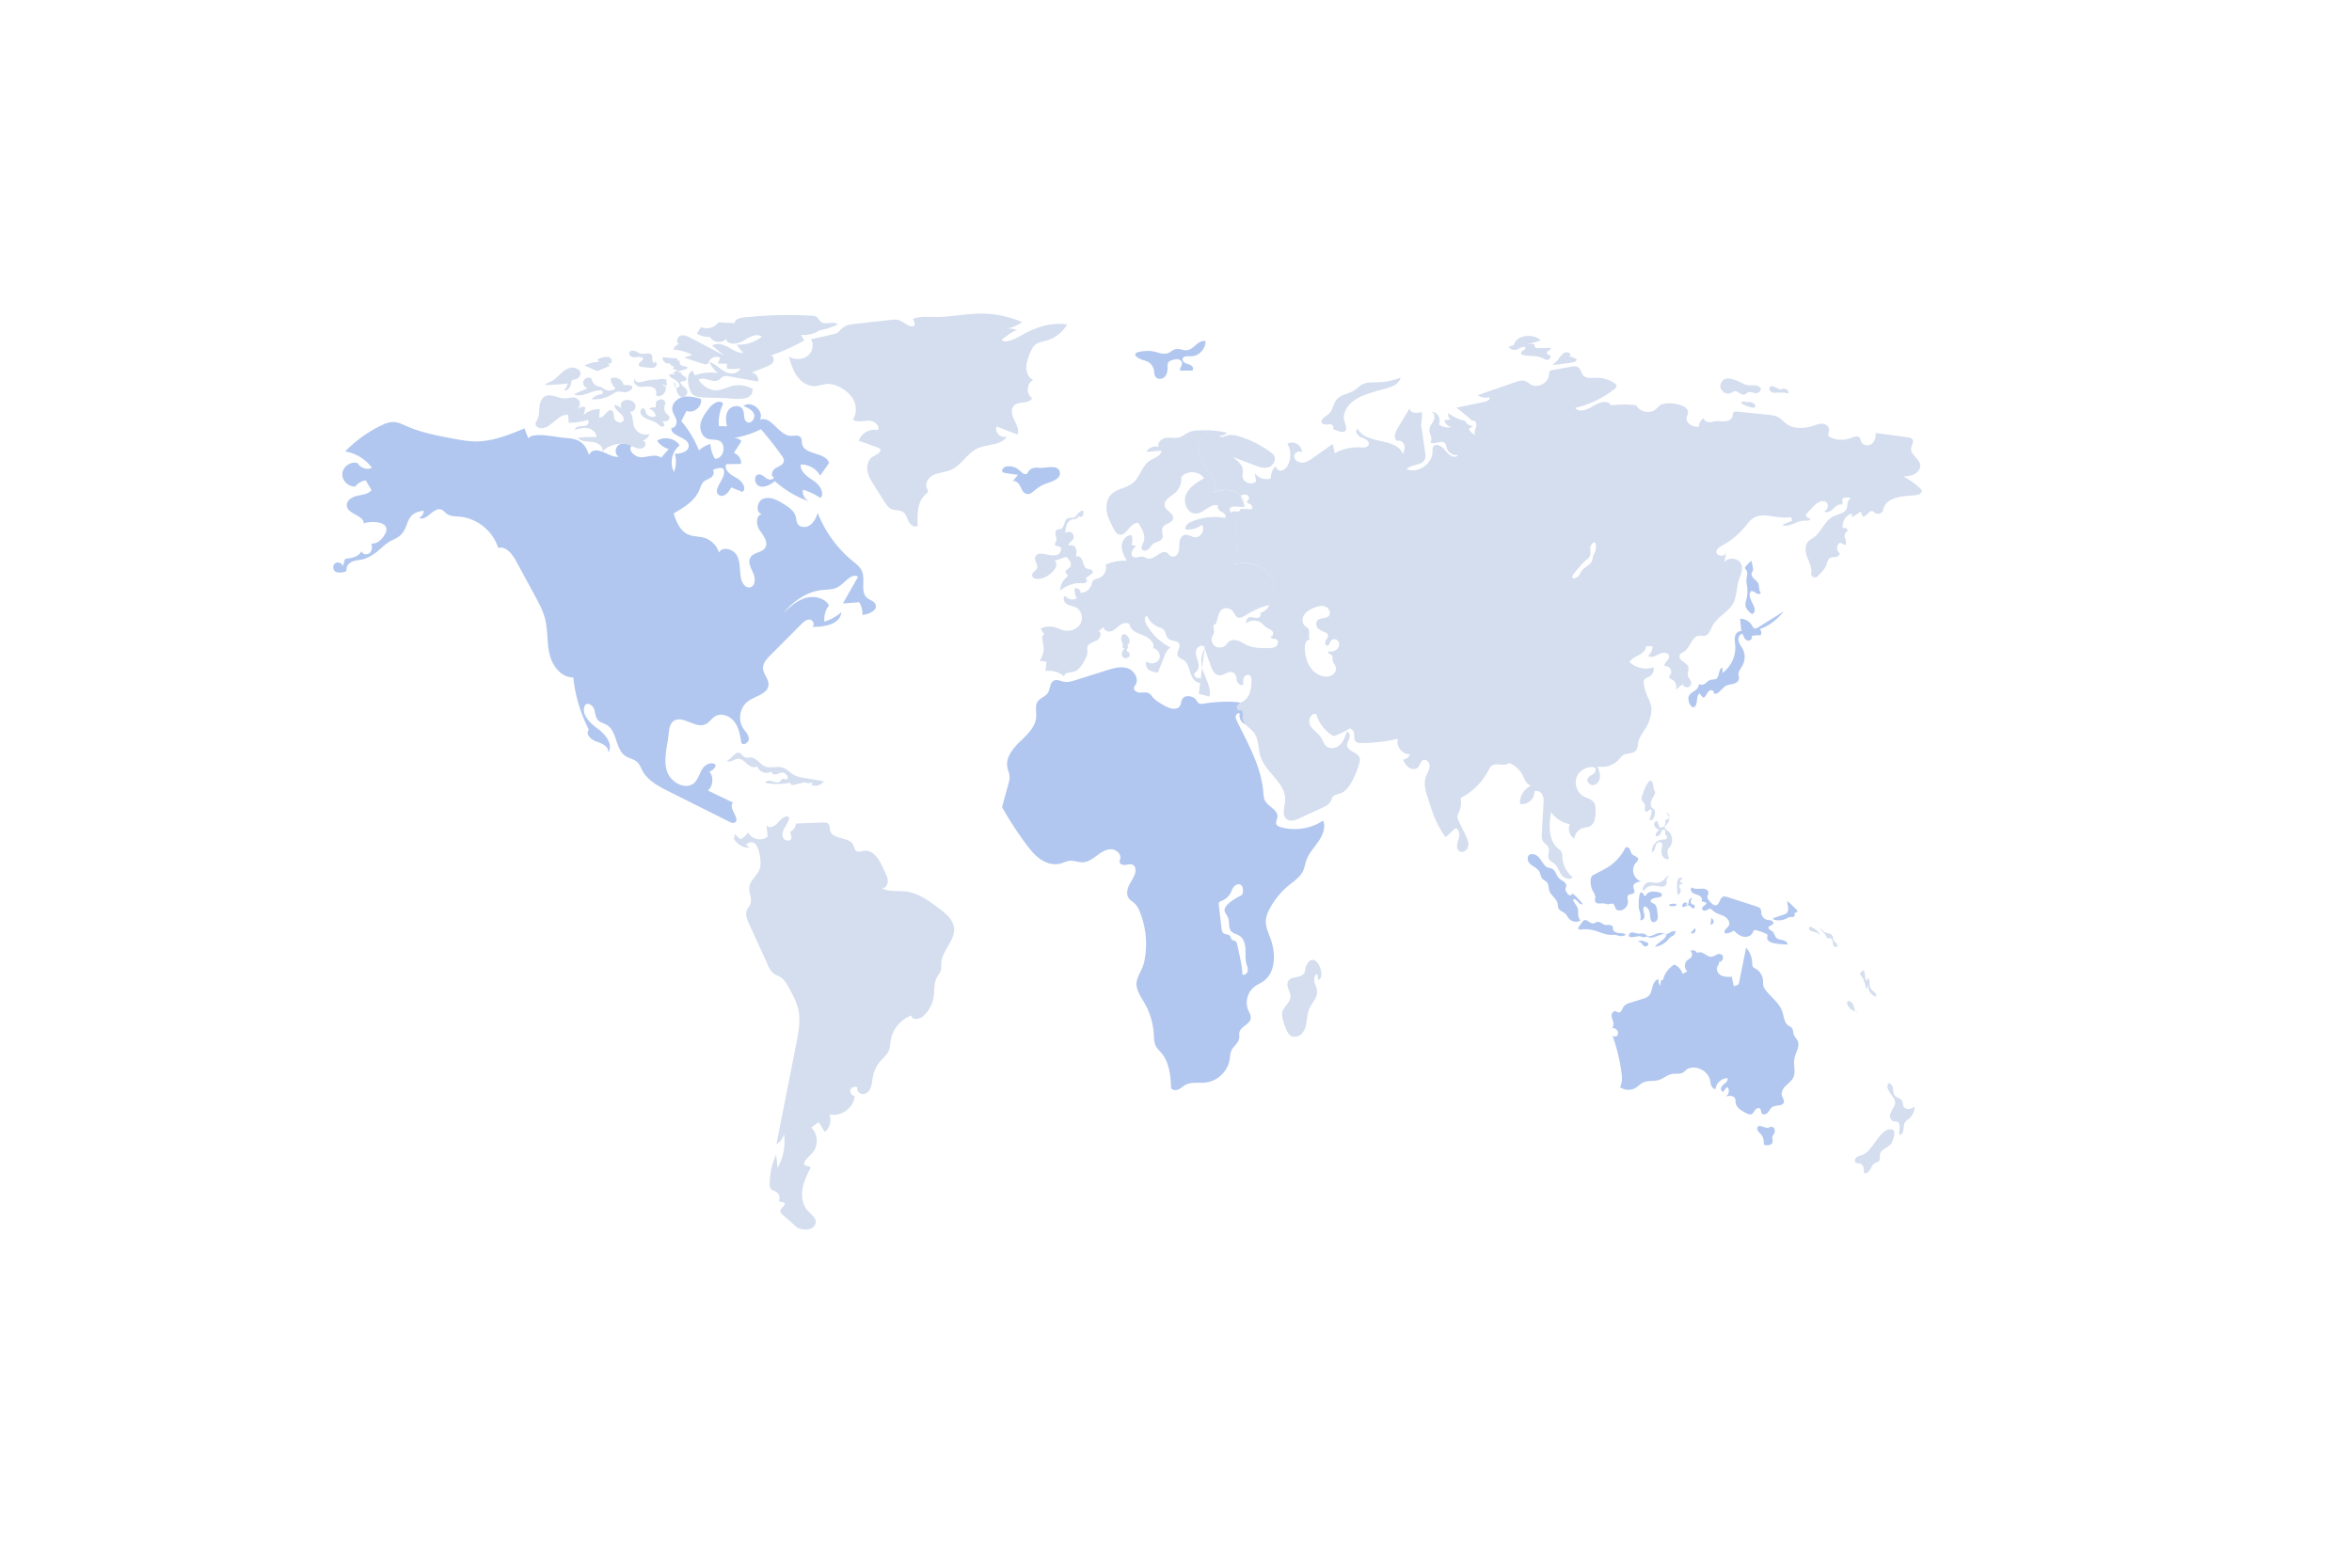 <svg xmlns="http://www.w3.org/2000/svg" id="OBJECTS" version="1.1" viewBox="0 0 750 500"><defs><style>.st0{fill:#b1c7ef}.st1{fill:#d4deef}</style></defs><path d="M421.99 261.67c-3.94 2.67-9.09 3.46-13.66 2.11-.51-.15-1.07-.37-1.3-.85-.35-.72.21-1.54.31-2.33.29-2.29-2.97-3.28-4-5.33-.41-.81-.44-1.76-.51-2.66-.63-8.05-4.83-15.3-8.36-22.56-.25-.53-.52-1.1-.41-1.68.11-.58.77-1.08 1.28-.79-.38 1.37.46 2.96 1.8 3.42.61-2.34.95-5.42-1.15-6.62-.71-.41-1.57-.48-2.39-.52-3.24-.16-6.5.02-9.7.54-.54.09-1.12.17-1.59-.1-.41-.24-.62-.71-.91-1.1-.79-1.05-2.88-1.62-3.99-.71-1.23 1.02-.29 3.23-2.66 3.54-1.34.17-2.63-.52-3.8-1.18-1.26-.71-2.54-1.45-3.46-2.57-.32-.4-.61-.85-1.05-1.12-.84-.53-1.91-.24-2.9-.25-.99 0-2.19-.73-1.93-1.68.08-.3.3-.53.47-.79 1.24-1.9-.4-4.62-2.57-5.31-2.17-.69-4.51 0-6.68.68-3.25 1.03-6.5 2.05-9.76 3.08-1.23.39-2.52.78-3.78.55-1.09-.2-2.23-.84-3.22-.36-1.35.65-1.13 2.66-1.94 3.92-.78 1.2-2.44 1.59-3.24 2.78-.93 1.38-.38 3.21-.47 4.87-.19 3.19-2.82 5.62-5.13 7.84-2.31 2.22-4.65 5.1-4.06 8.25.18.97.64 1.88.71 2.86.05.81-.16 1.61-.38 2.4-.68 2.48-1.35 4.95-2.03 7.43 2.27 4.02 4.79 7.9 7.52 11.61 1.35 1.83 2.78 3.65 4.65 4.95 1.87 1.3 4.25 2.02 6.45 1.44.98-.26 1.9-.78 2.92-.88 1.41-.15 2.8.52 4.22.46 1.66-.07 3.09-1.1 4.42-2.09 1.33-.99 2.78-2.01 4.43-2.06 1.66-.05 3.44 1.39 3.09 3.01-.08.35-.25.71-.2 1.06.11.77 1.11 1.04 1.87.93.77-.1 1.59-.39 2.29-.05.95.47 1.06 1.81.74 2.82-.43 1.37-1.34 2.53-1.95 3.83-.61 1.3-.86 2.95 0 4.09.45.59 1.13.96 1.68 1.45.93.82 1.48 1.97 1.93 3.12 1.93 4.93 2.35 10.42 1.28 15.59-.47 2.29-1.93 4.15-2.39 6.26-.52 2.38 1.38 5.04 2.5 6.98 1.7 2.95 2.7 6.3 2.92 9.7.08 1.35.06 2.77.68 3.98.47.9 1.25 1.6 1.9 2.38 2.47 3.02 2.78 7.2 2.99 11.1.52.69 1.6.69 2.38.32.79-.37 1.42-1.01 2.18-1.42 1.92-1.03 4.26-.49 6.42-.74 3.72-.42 6.99-3.5 7.63-7.19.18-1.02.18-2.1.62-3.04.66-1.42 2.26-2.38 2.47-3.93.08-.61-.07-1.25.06-1.86.42-1.91 3.35-2.51 3.6-4.46.12-.93-.45-1.79-.81-2.66-1.08-2.58-.17-5.84 2.08-7.49.84-.62 1.83-1.02 2.69-1.62 4.14-2.87 4.05-9.1 2.3-13.82-.68-1.84-1.56-3.7-1.43-5.67.08-1.29.6-2.52 1.2-3.66a24.61 24.61 0 0 1 6.13-7.51c1.64-1.34 3.53-2.55 4.46-4.45.57-1.16.74-2.48 1.18-3.7.82-2.22 2.52-3.96 3.85-5.91 1.33-1.95 2.31-4.44 1.45-6.64Zm-24.12 47.97c-.11.81-1.02 1.57-1.72 1.15-.03-2.16-.49-4.3-.95-6.41-.22-1.01-.45-2.03-.67-3.04-.1-.47-.25-1-.67-1.23-.3-.16-.69-.14-.97-.34-.42-.3-.39-.95-.73-1.34-.45-.5-1.3-.32-1.87-.68-.57-.35-.7-1.11-.78-1.77l-.86-7.33c-.03-.28-.06-.59.09-.83.17-.27.5-.38.8-.49a5.53 5.53 0 0 0 2.96-2.71c.25-.53.42-1.09.77-1.56 1.25-1.69 2.92-1.19 3.06.47.2 2.3-.72 2.01-2.01 2.82-.99.62-2.69 1.66-3.37 2.7-1.03 1.56-.12 2 .59 3.51.65 1.41.03 3.3 1.06 4.46.67.75 1.78.89 2.63 1.43 1.33.84 1.82 2.55 1.91 4.11.09 1.57-.12 3.17.28 4.69.2.79.57 1.58.46 2.39Z" class="st0"/><path d="M410.75 312.98c-.84 1.54.88 3.33.74 5.09-.14 1.8-2.15 2.92-2.57 4.68-.17.72-.05 1.48.12 2.2.32 1.38.8 2.73 1.43 4.01.2.41.43.82.76 1.13 1.03.96 2.81.64 3.81-.35s1.39-2.45 1.6-3.84c.21-1.4.29-2.84.85-4.13.81-1.89 2.6-3.48 2.5-5.53-.05-1.02-.59-1.96-.82-2.95-.24-1-.04-2.27.9-2.69l.3 1.96c2.66-.83-.6-9.61-3.49-5.17-1.17 1.81-.01 3.03-2.34 3.96-1.26.5-3.04.25-3.8 1.64Zm202.07-156.5c-.07-.3-.31-.53-.54-.74a25.18 25.18 0 0 0-5.3-3.75c1.21-.11 2.46-.22 3.53-.8 1.08-.57 1.94-1.72 1.78-2.93-.27-2.06-3.19-3.26-2.9-5.32.14-.93.94-1.86.51-2.69-.31-.57-1.04-.72-1.69-.8-3.38-.45-6.75-.91-10.14-1.36.15 1.29-.21 2.72-1.25 3.5-1.05.77-2.82.52-3.32-.68-.17-.42-.18-.91-.47-1.27-.6-.77-1.82-.32-2.75.03-1.99.77-4.26.77-6.24 0-.38-.16-.8-.37-.96-.75-.24-.57.16-1.19.19-1.8.05-1.05-1.03-1.86-2.08-1.96-1.04-.09-2.06.33-3.06.66-2.91.94-6.37 1.07-8.76-.84-.71-.56-1.29-1.28-2.06-1.76-1.08-.68-2.4-.82-3.66-.95-3.26-.33-6.52-.66-9.78-1-.31-.03-.67-.05-.94.13-.42.31-.35.94-.49 1.44-.26.97-1.36 1.48-2.36 1.55-1.01.07-2.02-.17-3.02-.05-.74.08-1.47.36-2.21.31-.75-.04-1.57-.57-1.55-1.31-.94.59-1.56 1.65-1.59 2.76-1.9.21-4.29-1.15-3.87-3.02.11-.48.39-.91.44-1.4.25-3.04-7.27-3.72-8.97-2.41-.46.36-.82.84-1.26 1.22-1.85 1.61-5.15.97-6.27-1.22-2.66-.33-5.36-.31-8.03.03-1.08-1.84-3.9-.97-5.7.17s-4.43 2.27-5.8.64c4.55-1.03 8.86-3.1 12.52-5.98.37-.29.77-.68.68-1.15-.05-.32-.33-.55-.6-.74a9.887 9.887 0 0 0-5.82-1.74c-1.5.03-3.29.31-4.24-.85-.59-.71-.66-1.8-1.38-2.39-.69-.56-1.68-.43-2.55-.28-1.93.35-3.87.7-5.81 1.05-.3.05-.63.12-.84.34-.27.3-.25.75-.28 1.16-.17 2.55-3.38 4.36-5.65 3.17-.71-.38-1.31-.97-2.08-1.21-.97-.29-2.01.04-2.97.38l-12.03 4.17c1.08.73 2.48.97 3.74.64.38.67-.6 1.27-1.36 1.43-3.06.64-6.11 1.28-9.17 1.91 1.75 1.33 3.45 2.74 5.07 4.22.79-.55 1.53.88 1.23 1.8-.29.92-.84 2.06-.14 2.71a3.883 3.883 0 0 1-2.2-1.9c.49-.36.96-.73 1.45-1.09-1.07.22-2.24-.48-2.56-1.52a12.79 12.79 0 0 1-5.38-2.44c-.31.73.11 1.7.87 1.97-.72.1-1.44.18-2.16.27.24 1.12 1.24 2.03 2.38 2.16-1.43.37-3.03.03-4.21-.88 1.07-1.61-.5-4.16-2.42-3.94 1.1.15 1.29 1.73.8 2.73-.49 1.01-1.35 1.91-1.33 3.02.02 1.36 1.29 3 .23 3.87 1.29 1.08 3.68-.88 4.76.39.33.4.37.95.51 1.45.42 1.5 2.06 2.54 3.59 2.27-.88 1.4-2.98.02-3.94-1.33-.95-1.35-3.11-2.69-3.94-1.26-.27.47-.22 1.04-.22 1.57-.05 3.89-4.62 6.98-8.25 5.57 1.38-1.71 4.63-1.03 5.69-2.95.43-.79.31-1.75.18-2.63-.43-2.89-.85-5.77-1.28-8.66.25-1.33.35-2.69.29-4.04-1.52.53-3.97.46-3.92-1.15-1.29 2.14-2.59 4.28-3.88 6.42-.79 1.29-1.38 3.31-.03 3.99.9-.37 1.95.39 2.2 1.34.26.94-.07 1.93-.5 2.81-1.94-5.37-11.76-2.9-14.32-8-1.17.45-.1 2.26 1.08 2.69 1.19.43 2.82 1.19 2.38 2.37-.33.93-1.61.93-2.59.86-2.83-.2-5.73.45-8.21 1.85-.22-1-.45-1.99-.66-2.97-2.06 1.46-4.14 2.92-6.2 4.39-1.01.71-2.07 1.44-3.3 1.57-1.22.12-2.63-.61-2.79-1.83-.16-1.22 1.62-2.29 2.41-1.35.34-2.24-2.72-4.11-4.56-2.78 1.22 2.06 1.25 4.78.07 6.87-.44.78-1.11 1.51-1.99 1.65-.88.13-1.9-.63-1.71-1.5a5.04 5.04 0 0 0-1.67 3.99c-1.82.59-3.99-.11-5.12-1.67.14.87.28 1.72.42 2.59-1.31 1.41-4.18.39-4.31-1.53-.03-.57.11-1.13.11-1.7 0-1.94-1.71-3.38-3.27-4.55 2.33.88 4.67 1.77 7 2.65 1.31.5 2.71 1.01 4.08.74 2.01-.38 3.31-3.09 1.52-4.49-3.21-2.51-6.91-4.4-10.83-5.53-1.13-.32-2.34-.59-3.45-.23-.91.29-2.13.87-2.62.05.91.13 1.89-.22 2.51-.91-1.9-.42-3.82-.69-5.76-.79-2.24 1.99-3.76 4.8-3.11 7.64 1 4.36 6.66 8.02 4.59 11.98 1.95-.44 3.99-.87 5.92-.38 1.04.25 2.05.87 2.73 1.69v-.13c.58-.19 1.2-.39 1.79-.23.59.16 1.07.85.77 1.39-.2.38-.73.69-.54 1.08.12.24.45.28.7.36.72.22 1.12 1.15.79 1.82-1.03-.06-2.06-.11-3.1-.16-.35.75-.82 1.47-1.15 2.22-1.39 3.14-.38 6.74-.26 10.17.05 1.76-.35 3.72-1.22 5.24.21-.04.42-.09.63-.12 3.89-.66 8.34.32 10.72 3.47 2.38 3.15 1.58 8.56-2.07 10.04-1.39.56-3.01.54-4.28 1.34-.52.31-.9.87-1.08 1.46 2.36-1.34 4.79-2.62 7.46-3.12a4.702 4.702 0 0 1-3.09 2.55c.45.29.3 1.04-.15 1.33-.45.29-1.03.24-1.55.13-.52-.11-1.07-.24-1.58-.11-.45.11-.81.46-.99.89-.09.19-.13.4-.13.61 0 .15.03.28.07.42 1.36-1.14 3.52-1.17 4.91-.06.53.43.95.99 1.52 1.37.63.42 1.45.61 1.93 1.21.47.6.14 1.81-.6 1.65-.03.38.37.65.73.72.37.07.77.04 1.1.21.77.4.63 1.64-.04 2.19-.67.54-1.61.59-2.48.59-2.27.03-4.63.05-6.71-.87-.98-.43-1.86-1.07-2.88-1.43-1.01-.36-2.23-.39-3.05.3-.38.32-.64.78-1.01 1.13-.88.85-2.38.96-3.38.25-.82-.59-1.22-1.7-1.03-2.69-.94.95-1.75 2.06-2.33 3.25.5 1.42 1 2.85 1.5 4.27.17.46.32.92.49 1.37.48 1.39 1.27 3.02 2.73 3.11 1.85.12 3.71-2.4 5.18-.12.28.44.37.96.37 1.49 0 1.03 1.41 2.33 2.17 1.52-.09-.74-.17-1.54.17-2.21.34-.66 1.28-1.08 1.87-.61.4.31.48.88.51 1.38.03.74 0 1.5-.1 2.23-.23 1.76-.93 3.59-2.41 4.53-1.16.73-2.83 1.26-1.88 2.82.22.34 1.1-.05 1.35.28.55.77.17 1.58.24 2.49.15 1.93 2.34 2.9 3.54 4.43 1.66 2.1 1.31 5.11 2.13 7.66 1.67 5.22 8.25 8.57 7.88 14.04-.15 2.13-1.19 4.79.56 6.02 1.17.81 2.77.24 4.07-.37 2.42-1.12 4.85-2.25 7.29-3.38.99-.45 2.04-.97 2.55-1.94.26-.51.35-1.1.72-1.54.54-.64 1.48-.73 2.27-.99 1.79-.6 2.99-2.29 3.89-3.96.97-1.81 1.73-3.73 2.27-5.72.14-.52.27-1.08.14-1.61-.47-1.93-3.86-2.12-4.03-4.1-.07-.83.51-1.57.78-2.35.27-.79-.03-1.95-.86-1.94-.5 1.47-1.04 3-2.15 4.08-1.12 1.08-3.01 1.54-4.23.59-.91-.7-1.21-1.92-1.83-2.88-.94-1.49-2.66-2.39-3.48-3.94-.82-1.56.38-4.18 2.01-3.51.8 2.95 2.82 5.54 5.49 7.02a22.5 22.5 0 0 0 4.73-2.24c.74-.59 1.72.52 1.8 1.46.08.95-.07 2.11.7 2.66.39.29.92.31 1.41.31 4.01 0 8-.46 11.9-1.38-.8 2.33 1.35 5.13 3.8 4.95-.3.95-1.25 1.66-2.25 1.67.48.94.99 1.92 1.85 2.55.86.62 2.16.76 2.91.02.71-.69.8-1.98 1.72-2.36 1.07-.45 2.13.89 2.04 2.05-.09 1.15-.81 2.14-1.2 3.24-.78 2.23-.05 4.68.66 6.93 1.39 4.34 2.83 8.79 5.68 12.36 1.02-.96 2.05-1.92 3.07-2.88 1.38.24 1.43 2.22.99 3.54-.45 1.34-.86 3.13.34 3.86 1.08.65 2.52-.39 2.76-1.62.24-1.23-.32-2.45-.87-3.58-.71-1.44-1.41-2.9-2.11-4.35-.25-.5-.5-1.03-.45-1.59.03-.48.27-.91.47-1.35.63-1.41.83-3.02.55-4.54 3.75-1.91 6.89-5 8.83-8.75.3-.56.58-1.15 1.09-1.53 1.54-1.12 4.13.45 5.49-.88 1.9.71 3.5 2.16 4.4 3.98.66 1.33 1.27 3.1 2.75 3.21-2.27.93-3.8 3.39-3.63 5.83 2.28.58 4.8-1.58 4.57-3.92.89-.51 2.07.11 2.55 1.02.47.91.42 1.99.36 3.01-.17 3.09-.36 6.17-.53 9.24-.05.92-.09 1.91.42 2.67.48.72 1.39 1.12 1.72 1.92.5 1.18-.5 2.67.15 3.78.35.59 1.04.85 1.57 1.26 1.14.87 1.52 2.41 2.34 3.59.82 1.18 2.72 1.95 3.61.82a8.596 8.596 0 0 1-3.24-6.23c-.03-.55 0-1.13-.24-1.63-.28-.63-.88-1.04-1.39-1.5-2.97-2.72-2.61-7.42-2-11.41a9.283 9.283 0 0 0 6.01 3.87c-.78 1.6-.1 3.74 1.44 4.62.1-1.57 1.28-3 2.79-3.41.66-.18 1.36-.19 1.98-.46 1.86-.8 2.06-3.32 1.97-5.34-.03-.8-.08-1.63-.51-2.29-.72-1.09-2.17-1.35-3.31-1.99-2.04-1.15-3.03-3.87-2.21-6.08.81-2.2 3.34-3.61 5.64-3.15.76.33.42 1.54-.24 2.04-.66.5-1.57.8-1.88 1.57-.44 1.07.86 2.26 1.99 2.01 1.13-.24 1.85-1.43 1.93-2.59.07-1.15-.35-2.27-.77-3.36 2.43.53 5.11-.32 6.78-2.16.47-.52.89-1.12 1.5-1.47 1.18-.69 2.87-.31 3.84-1.29.74-.74.69-1.93.92-2.96.43-1.91 1.9-3.37 2.77-5.11.86-1.74 1.71-4.42 1.25-6.34-.33-1.4-1.06-2.67-1.56-4.01-.36-.95-.6-1.94-.73-2.96-.05-.41-.09-.87.11-1.23.34-.66 1.18-.81 1.81-1.2.94-.58 1.43-1.79 1.15-2.85-2.6.87-5.64.21-7.64-1.66.58-1.12 1.86-1.64 2.97-2.24 1.12-.59 2.28-1.55 2.23-2.82h2.11c.05 1.15-.49 2.32-1.4 3.03.96.83 2.41.04 3.54-.55 1.13-.59 3.02-.59 3.16.67.13 1.22-1.71 2.04-1.46 3.24 1.29-.44 2.68 1.29 1.98 2.46-.19.31-.5.62-.45.99.06.45.59.62.98.84 1.09.58 1.57 2.08 1.01 3.18.76-.59 1.52-1.18 2.28-1.78.18.7.96 1.17 1.67 1.01.7-.17 1.19-.95 1.03-1.65-.15-.69-.79-1.17-1-1.84-.31-1.01.4-2.13.05-3.12-.27-.78-1.1-1.19-1.78-1.68-.67-.49-1.28-1.37-.87-2.1.24-.45.77-.63 1.2-.89 2.14-1.33 2.6-5.12 5.12-5.2.51-.02 1.01.14 1.5.07 1.43-.2 1.93-1.94 2.61-3.23 1.49-2.86 4.95-4.25 6.52-7.08 1.2-2.17 1.06-4.82 1.77-7.21.52-1.73 1.5-3.53.89-5.24-.75-2.13-4.19-2.55-5.43-.66.2-1.07.4-2.13.61-3.21-.75 2.42-5.75.24-1.4-2.13 2.9-1.57 5.5-3.73 7.59-6.29.71-.87 1.38-1.8 2.31-2.43 3.42-2.31 8.13.55 12.13-.45.14.39.27.79.41 1.18-1.08.45-2.14.9-3.21 1.35 2.26 1.06 4.69-1.45 7.18-1.35.73.03 1.78.03 1.82-.68-.67-.1-1.54-.47-1.42-1.14.04-.24.22-.44.39-.61.65-.69 1.3-1.37 1.96-2.06 1.09-1.15 2.86-2.38 4.11-1.38.94.76.51 2.59-.68 2.84.78.78 2.1.07 2.88-.72.78-.78 1.78-1.72 2.82-1.32.29-.58.29-1.29.02-1.86.83-.46 1.85-.57 2.76-.29-.55.46-.93 1.14-1.04 1.85-.08.46-.04.94-.18 1.38-.5 1.66-2.72 1.85-4.29 2.62-2.76 1.34-3.73 4.88-6.21 6.67-.61.45-1.3.78-1.81 1.34-1.09 1.21-.95 3.09-.45 4.64.52 1.55 1.36 3.03 1.45 4.66.02.31 0 .61-.02.91-.11 1.08 1.22 1.69 1.98.92.18-.19.37-.38.55-.56.88-.91 1.8-1.85 2.25-3.04.31-.84.45-1.86 1.22-2.3.57-.32 1.28-.18 1.92-.3.65-.1 1.34-.76 1.01-1.34-1.06-.75-.87-2.65.3-3.2.49.23.98.46 1.47.7 1.16-.53-.59-2.44.04-3.55.24-.43.83-.69.81-1.18-.02-.61-.88-.72-1.49-.62-.4-1.99.97-4.16 2.93-4.65-.03.41-.07.83-.1 1.24.97-.61 1.94-1.22 2.91-1.85.17.47.34.94.51 1.43 1.16.6 2.07-2.05 3.28-1.56.26.11.44.35.66.52.87.71 2.42.17 2.66-.93.9-4.15 5.94-4.34 10.16-4.69.98-.08 2.34-.51 2.11-1.47Zm-186.5 50.62c-.71.64-1.73.81-2.68.66-.23.19-.06.59.19.74.25.16.57.2.79.41.39.38.24 1.02.3 1.56.11.87.86 1.54 1.06 2.39.36 1.53-1.29 2.94-2.87 2.95-3.29.03-5.6-2.64-6.45-5.51-.49-1.64-1.43-6.09 1.09-6.34-.76-1 .03-2.1-.44-3.17-.26-.58-.91-.86-1.35-1.32-.87-.93-.74-2.49 0-3.53.74-1.04 1.93-1.65 3.12-2.12 1.16-.45 2.48-.8 3.62-.33 1.15.47 1.85 2.11.99 3.01-.93.97-2.83.41-3.67 1.46-.53.65-.35 1.67.18 2.32.54.65 1.35 1.01 2.13 1.31.44.17.91.38 1.08.8.27.64-.28 1.29-.63 1.88-.34.6-.27 1.65.42 1.65.67 0 .78-.96 1.15-1.52.52-.79 1.88-.66 2.41.13.52.79.24 1.93-.45 2.56Zm82.1-30.59c-.15.29-.33.58-.43.89-.1.35-.1.73-.19 1.08-.26 1.05-1.23 1.73-2.11 2.37-.61.44-1.22.93-1.58 1.58-.15.27-.25.57-.42.84-.87 1.46-3.46 1.76-1.83-.28 1.01-1.27 2.51-3.13 3.76-4.23.43-.38.95-.69 1.24-1.18.47-.8.21-1.81.24-2.74.03-.93.73-2.04 1.63-1.78.33 1.13.22 2.39-.31 3.45Zm-111.84-16.15v.3c-.03.36-.1.7-.22 1.03h.38c.21-.45.08-.88-.16-1.33Zm-6.83 22.19c1.66-.12 2.9-1.17 3.73-2.62-1.57.38-3.12 1.15-3.73 2.62Z" class="st1"/><path d="M402.75 193.33c-1.39.56-3.01.54-4.28 1.34-.52.31-.9.87-1.08 1.46-.21.11-.42.24-.63.35-3.69 2.1-2.31-2.52-5.76-2.49-3.37.03-2.4 5.67-3.9 5.17-.38.86.24 1.88-.03 2.78-.1.31-.29.59-.43.88-.09.18-.15.38-.18.58-.94.95-1.75 2.06-2.33 3.25-.04-.13-.09-.25-.13-.38-.82-.81-2.33.05-2.59 1.17-.26 1.12.23 2.27.56 3.37.33 1.1.45 2.45-.38 3.26-.43.43-1.13.73-.51 1.71.22.36.66.5 1.08.44.89-.13 1.65 1.52.78 1.57-1.61.19-2.79-1.5-3.3-3.04-.5-1.54-.85-3.33-2.2-4.22-.66-.44-1.57-.65-1.89-1.37-.54-1.22 1.03-2.64.45-3.84-.57-1.17-2.48-.74-3.46-1.61-.83-.74-.72-2.17-1.52-2.93-.41-.39-.98-.54-1.5-.74a6.754 6.754 0 0 1-3.73-3.6c-.95.17-.81 1.59-.36 2.45 1.75 3.27 4.53 5.98 7.85 7.65-1.08.54-1.61 1.77-2.05 2.9-.67 1.68-1.34 3.37-2 5.06-1.01-.12-2.07-.27-2.89-.88-.81-.61-1.25-1.86-.65-2.68 1.11 1.08 3.26.69 3.93-.7.66-1.41-.38-3.31-1.92-3.49.65-1.84-1.42-3.45-3.24-4.14-1.82-.69-4.05-1.57-4.27-3.5-.83-.74-2.17-.37-3.07.28-.9.66-1.65 1.56-2.71 1.92-1.05.36-2.55-.24-2.48-1.36-.54.47-1.08.94-1.63 1.41 1.23.35.53 2.33-.6 2.91-1.14.58-2.69.94-2.97 2.2-.11.5.03 1.02.03 1.55 0 .79-.38 1.53-.73 2.24-.89 1.74-2.04 3.68-3.96 4.04-1.13.21-2.85.33-2.69 1.46a7.513 7.513 0 0 0-6.03-1.73c.13-1 .26-1.99.38-2.98-.73-.11-1.48-.22-2.21-.32a6.841 6.841 0 0 0 1.09-5.55c-.25-1.06-.56-2.55.46-2.92-.55-.49-.95-1.15-1.15-1.86 1.53-.67 3.31-.74 4.91-.21.69.23 1.35.57 2.05.78 1.98.59 4.36-.07 5.49-1.78 1.14-1.72.66-4.4-1.15-5.39-.95-.52-2.11-.56-3.04-1.12-.92-.56-1.4-2.1-.47-2.65.76 1.16 2.51 1.52 3.66.76-.54-.93-.78-2.02-.67-3.09.85-.35 1.94.45 1.84 1.37 1.5.03 2.97-1 3.45-2.42.17-.49.24-1.03.59-1.43.45-.53 1.24-.61 1.9-.86 1.63-.61 2.59-2.6 2.06-4.24 2.1-.97 4.44-1.41 6.74-1.28-.81-1.5-1.65-3.11-1.57-4.82.08-1.71 1.47-3.47 3.17-3.31.26 1 .24 2.06-.03 3.06l1.49.33c-1.08.89-2.17 2.62-1.05 3.45.89.66 2.17-.19 3.26.03.5.1.93.44 1.42.55 2.21.55 4.36-3.09 6.23-1.78.63.44.88 1.33 1.96 1.2.59-.08 1.11-.45 1.4-.98.62-1.08.42-2.32.54-3.51.1-1.03.6-2.18 1.61-2.45 1.1-.3 2.16.61 3.3.73 1.92.22 3.42-2.41 2.26-3.95a7.516 7.516 0 0 1-5.14 1.51c-.54-.94.59-1.97 1.57-2.41 3.4-1.51 7.26-1.98 10.92-1.31.66-.61-.29-1.57-1.09-1.96-.8-.38-1.7-1.41-1.01-1.97-2.41-.97-4.53 2.41-7.14 2.54-2.67.13-4.22-3.44-3.23-5.92 1-2.48 3.47-3.99 5.79-5.32-1.53-2.41-5.54-2.6-7.29-.35.22 1.84-.52 3.76-1.92 4.97-1.44 1.24-3.8 2.38-3.31 4.22.43 1.62 3.01 2.4 2.66 4.04-.31 1.51-2.79 1.53-3.38 2.96-.42 1.04.39 2.32-.1 3.32-.51 1.01-1.95 1.05-2.86 1.73-.62.46-.97 1.2-1.54 1.72-.58.52-1.62.72-2.04.06-.41-.65.13-1.44.43-2.15.91-2.09-.4-4.42-1.67-6.31-2.57-.21-3.9 4.65-6.29 3.66-.67-.28-1.07-.96-1.41-1.61-.94-1.75-1.9-3.53-2.26-5.49-.35-1.96 0-4.15 1.36-5.58 1.83-1.91 4.9-2.02 6.93-3.7 2.27-1.88 2.83-5.37 5.27-7.02 1.46-.99 3.7-1.52 3.87-3.28l-4.83.39c.73-1.35 2.48-2.05 3.93-1.58-.6-1.29.89-2.69 2.32-2.89 1.43-.19 2.92.22 4.29-.19 1.12-.34 2.01-1.17 3.09-1.64.93-.4 1.96-.5 2.97-.55 1.14-.05 2.28-.05 3.42 0-2.24 1.99-3.76 4.8-3.11 7.64 1 4.36 6.66 8.02 4.59 11.98 1.95-.44 3.99-.87 5.92-.38 1.04.25 2.05.87 2.73 1.69-.1.76.52 1.48.88 2.19v.3c-.03.36-.1.7-.22 1.03-1.68-.06-5.62-.87-3.73 1.88.84-1 1.23-.36 2.2-.46.4-.04.78-.46.63-.84.22 0 .44.02.66.03-.35.75-.82 1.47-1.15 2.22-1.39 3.14-.38 6.74-.26 10.17.05 1.76-.35 3.72-1.22 5.24.21-.04.42-.09.63-.12 3.89-.66 8.34.32 10.72 3.47 2.38 3.15 1.58 8.56-2.07 10.04Z" class="st1"/><path d="M330.06 178.3c0 .97.93 1.84.67 2.78-.26.92-1.56 1.34-1.62 2.3-.06 1.07 1.42 1.45 2.47 1.24a7.71 7.71 0 0 0 4.81-3.21c.54-.8.75-2.18-.16-2.5l3.75-1.32c.98.84 2.04 2.25 1.23 3.25-.52.65-1.75 1.1-1.38 1.84.15.3.55.46.62.79.07.35-.26.64-.53.87a5.246 5.246 0 0 0-1.84 4.09c1.78-1.64 4.22-2.54 6.64-2.43.57.02 1.2.08 1.63-.28.43-.37.24-1.31-.32-1.22l2.03-1.46c.15-.11.31-.23.39-.4.17-.4-.22-.85-.64-.99-.42-.14-.88-.12-1.28-.31-.88-.41-1.03-1.57-1.34-2.5s-1.39-1.86-2.14-1.24c.19-.89.37-1.85.02-2.68-.35-.84-1.47-1.41-2.2-.87-.42-.63.56-1.21 1.07-1.76.56-.6.55-1.65-.03-2.24s-1.65-.58-2.22.01c.08-1.71.44-3.82 2.08-4.35.45-.14.94-.13 1.38-.29.45-.15.87-.56.8-1.03.08.55.96.57 1.29.13.33-.44.26-1.05.17-1.6-1.27-.36-1.82 1.78-3.08 2.18-.58.19-1.24-.03-1.8.2-1.33.56-.97 3.03-2.36 3.42-.33.09-.69.03-1.01.16-.63.27-.7 1.15-.55 1.82.15.67.43 1.4.13 2.02-.16.34-.49.68-.36 1.04.17.47.86.34 1.33.51 1.19.42.54 1.82-.08 2.37-.77.69-2.07.51-2.98.38-1.36-.19-4.6-1.38-4.61 1.26Zm29.74 27.82c-.16-.13-.32-.27-.48-.4.5-.12.84-.64.87-1.16.03-.52-.19-1.02-.48-1.44-.35-.51-.95-1-1.53-.79-.75.26-.76 1.31-.51 2.06s.6 1.62.15 2.26c.28-.07.59.02.79.23-1.08.7-1.34 2.91.26 3.04 1.6.13 1.91-1.92.3-2.3.03-.1.66-1.48.64-1.5Z" class="st1"/><path d="M541.11 223.45c.09-.86.18-1.87.91-2.34.23.6.67 1.11 1.22 1.44.5-.29.77-.84 1.06-1.33.29-.5.69-1.01 1.25-1.1s1.21.54.91 1.03c1.48.58 2.47-1.57 3.84-2.38.73-.42 1.6-.46 2.42-.66.81-.21 1.67-.73 1.79-1.56.07-.49-.14-.97-.16-1.46-.03-1.05.77-1.9 1.28-2.82.9-1.59.94-3.64.11-5.26-.45-.88-1.15-1.66-1.37-2.62-.22-.97.34-2.23 1.33-2.21.27.84.64 1.79 1.47 2.1.83.32 1.94-.74 1.34-1.39.93-.26 1.91-.34 2.87-.25.41-.6.31-1.48-.22-1.98 3.04-1.06 5.65-3.15 7.66-5.67l-8.31 5.16c-.33.2-.72.41-1.08.28-.33-.13-.49-.49-.65-.8-.75-1.4-2.31-2.32-3.9-2.29l.39 3.97c-.94-.17-1.8.72-2.02 1.65-.22.93 0 1.91.08 2.86.28 3.36-1.31 6.81-4.04 8.79l-.03-1.63c-1.44.21-.78 2.9-2.08 3.57-.37.19-.8.15-1.21.19-2.04.21-2 2.31-4.2 1.47-.22 2.67-3.61 2.2-3.37 4.89.21 2.27 2.35 4.01 2.72.34Zm17.85-42.28c.04.19.07.39.04.59-.06.37-.35.67-.45 1.03-.18.63.22 1.28.7 1.74.47.45 1.05.84 1.35 1.42.51.97.15 2.31.87 3.13-.23.56-1.08.39-1.57.04-.49-.35-1.1-.81-1.63-.52-.63.9-.28 2.14.22 3.12.49.98 1.13 1.98 1.04 3.07-.05.51-.44 1.11-.94.99-.19-.05-.35-.19-.49-.33-.68-.65-1.39-1.38-1.52-2.31-.09-.68.15-1.35.32-2.01.35-1.36.42-2.8.2-4.19-.09-.6-.24-1.19-.22-1.8.04-1.12.63-2.37-.02-3.28-.2-.28-.53-.6-.38-.92.28-.57 1.52-1.65 1.96-2.1.28.73.38 1.54.53 2.32Zm-70.66 94.69c.91.67 2.05 1.16 2.59 2.16.41.77.41 1.78 1.05 2.39.34.32.82.47 1.16.79.81.75.63 2.05 1.02 3.08.55 1.46 2.25 2.32 2.57 3.85.11.52.05 1.08.27 1.57.43.92 1.67 1.11 2.36 1.86.34.37.53.85.82 1.25.83 1.15 2.55 1.54 3.79.86-.44-.68-.69-1.48-.71-2.28-.01-.48.06-.96-.04-1.43-.22-1.13-1.3-1.92-1.6-3.04.51-.37 1.17.17 1.55.67.38.5 1.01 1.07 1.54.73-.96-1.26-2.06-2.41-3.27-3.43.1.46-.52.79-.96.63-.44-.16-.7-.6-.93-1-.17-.31-.35-.64-.32-.99.03-.29.2-.55.25-.84.11-.61-.33-1.18-.82-1.54-.5-.36-1.08-.61-1.51-1.05-.86-.87-1.01-2.39-2.09-2.97-.52-.28-1.14-.28-1.67-.54-1.62-.83-1.94-3.23-3.79-3.97-2.63-1.05-3.19 1.83-1.28 3.24Zm16.25 18.19-1.16 1.62c-.08.12-.17.24-.17.39 0 .4.58.46.97.41 1.26-.17 2.54-.11 3.78.19 2.08.5 4.06 1.66 6.19 1.52.32-.02.65-.07.97-.02.35.05.66.22 1 .31.78.23 1.65.1 2.33-.34-.57-.55-1.47-.51-2.27-.57-.8-.06-1.74-.42-1.84-1.22-.03-.21.02-.44-.04-.65-.12-.45-.63-.67-1.09-.7-.46-.03-.93.08-1.38-.01-.76-.15-1.35-.85-2.1-.96-.77-.11-1.1.48-1.72.51-1.28.06-2.28-2.14-3.48-.47Zm18.06 4.52c.67.01 1.33.54 1.95.31.16-.06.3-.16.47-.18.21-.02.4.11.59.19 1.84.85 3.95-1.57 5.84-.84-.44 1.79-2.81 2.36-3.74 3.95 1.6-.23 3.12-1.05 4.19-2.27.29-.33.56-.69.93-.93.21-.14.45-.22.67-.36.5-.32.8-.93.76-1.52-.55-.01-1.1.12-1.58.39-.36.2-.68.47-1.08.56-.66.15-1.31-.23-1.98-.32-1.41-.2-2.78 1.27-4.06 1.03-.51-.1-.77-.67-1.41-.83-.52-.13-1.35.09-1.94 0-.66-.09-2.02-.76-2.52-.06-1.47 2.07 2.55.87 2.91.88Z" class="st0"/><path d="M522.25 300.54c.28-.32.83-.12 1.11.2.28.32.46.74.82.97.36.22.87.18 1.19-.11.19-.17.3-.45.21-.68-.1-.24-.36-.35-.6-.43-.23-.08-.47-.16-.7-.25-.41-.14-.84-.29-1.27-.23s-.86.39-.86.83m-11.38-12.72c-.77.08-1.79.15-2.09-.57-.18-.42.02-.9.03-1.36.02-.75-.46-1.41-.81-2.07a6.194 6.194 0 0 1-.61-3.83c.05-.33.14-.67.37-.91.15-.15.34-.25.52-.35.72-.38 1.44-.76 2.16-1.13.94-.49 1.89-.99 2.77-1.58 2.21-1.48 4.02-3.55 5.18-5.94.4-.43 1.15-.03 1.42.5s.34 1.16.75 1.58c.64.64 2.03.78 1.92 1.68-.04.35-.34.61-.59.87-.86.91-1.22 2.27-.91 3.48s1.26 2.24 2.45 2.63c-1.09.1-2.49.53-2.49 1.62 0 .69.61 1.41.23 1.99-.39.6-1.44.32-1.91.86-.37.44-.14 1.1-.06 1.67.2 1.43-.91 2.9-2.33 3.12-.6.09-1.3-.07-1.6-.6-.16-.28-.18-.61-.31-.9-.52-1.17-1.31-.47-2.08-.48-.54 0-1.29-.36-2.01-.28Z" class="st0"/><path d="M531.99 279.74c.13-.04.25-.09.38-.13-.27-.18-.64-.12-.91.07s-.45.46-.67.71c-.75.84-1.91 1.3-3.03 1.2-.71-.06-1.41-.33-2.11-.2-.85.16-1.5.93-1.75 1.76-.13.42 0 1.06.43 1.02.24-.75.92-1.3 1.67-1.54.75-.24 1.56-.2 2.34-.06.61.11 1.22.28 1.83.2.61-.08 1.24-.5 1.31-1.11.05-.44-.18-.92 0-1.33.17-.35.63-.66.45-1.01-.2.04.25.38.05.42Z" class="st1"/><path d="M522.59 289.63c.28 1.27.87 2.59.41 3.8.51.23 1.12-.2 1.29-.73s.04-1.11-.09-1.65c-.13-.54-.26-1.12-.07-1.65.04-.12.12-.25.24-.28.06-.01.13 0 .19.02.69.2 1.16.85 1.38 1.54.22.68.23 1.41.33 2.12.06.44.18.93.56 1.17.61.41 1.48-.14 1.71-.84.23-.7.04-1.46-.05-2.19-.14-1.01-.21-2.23-1.11-2.73-.37-.2-.88-.29-1-.7-.14-.48.43-.86.91-1 .44-.13.89-.22 1.35-.28.54-.07 1.25-.22 1.3-.76.06-.57-.66-.85-1.22-.94-.67-.11-1.36-.23-2.04-.14-.68.09-1.36.41-1.72.99-.08.12-.15.27-.28.32-.19.08-.4-.06-.51-.23-.11-.17-.17-.37-.29-.53-1.46-1.81-1.39 4.19-1.28 4.69Zm12.2-1.27c-.75-.18-1.54-.16-2.27.05-.13.04-.29.11-.3.25 0 .15.16.24.3.27.71.19 1.49.11 2.14-.22a.557.557 0 0 0-.75-.3m4.08-.44c-.37-.19-.86-.14-1.18.13-.32.27-.46.74-.33 1.14.75.19 1.5-.69 2.21-.4.47.19.7.83 1.21.86.43.02.73-.58.46-.91-.23-.28-.67-.28-.95-.51-.51-.42-.19-1.24.15-1.8-.57-.12-.99.54-1.07 1.12-.03.25-.04.52-.15.75-.12.23-.4.4-.63.29" class="st0"/><path d="M534.82 284.46c0 .21-.01.42.08.61.09.18.32.32.51.23.14-.06.22-.22.27-.36.19-.46.39-1 .17-1.45-.1-.2-.27-.37-.35-.58-.22-.64.55-.98 1.04-.93-.12-.81-.8-.24-.8-1.11 0-.13 1.51-.71.25-.92-1.64-.28-1.15 3.46-1.19 4.52Z" class="st1"/><path d="M541.62 283.46c-.76.06-1.59.04-2.18-.44-.56.47-.19 1.44.43 1.83s1.39.46 2.03.81 1.12 1.24.66 1.8l1.54.4c.12.48-.43.83-.84 1.1-.41.27-.75.95-.32 1.2.2.43.84.36 1.26.13.42-.23.86-.55 1.31-.41.29.09.49.35.71.57.91.93 2.29 1.15 3.46 1.72 1.16.57 2.22 1.95 1.59 3.09-.24.43-.67.71-.99 1.08-.32.37-.54.94-.26 1.34 1.02.07 2.07-.26 2.87-.9.82.88 1.8 1.71 2.98 1.96s2.59-.23 3.05-1.35c.09-.22.15-.47.34-.62.26-.21.64-.14.97-.05.99.28 1.96.64 2.9 1.08.18.08.37.18.45.36.12.26-.03.55-.07.84-.15 1.05 1.15 1.65 2.19 1.84 1.41.25 2.84.38 4.28.39.05-.72-.73-1.21-1.43-1.37s-1.49-.18-2.03-.66c-.63-.57-.69-1.6-1.35-2.13-.5-.4-1.37-.66-1.24-1.28.14-.67 1.31-.58 1.54-1.22.14-.4-.21-.82-.6-.97-.39-.15-.83-.12-1.25-.2-1.04-.2-1.89-1.12-1.99-2.17-.04-.4.01-.82-.15-1.18-.24-.55-.88-.79-1.46-.98-3.06-.99-6.12-1.97-9.17-2.96-.44-.14-.92-.28-1.35-.13-1.17.41-1.09 2.52-2.32 2.74-.63.12-1.2-.39-1.64-.86-.44-.46-1.07-1.11-1.12-1.78-.04-.46.43-.86.39-1.27-.17-1.56-1.96-1.42-3.17-1.33Zm23.78 9.65c.09.13.25.19.41.24 1.27.35 2.68.21 3.85-.4.38-.19.75-.44 1.17-.48.28-.03.56.03.84 0 .28-.03.58-.19.63-.46.05-.27-.15-.58.01-.8.17-.23.57-.14.76-.36.21-.24-.04-.6-.27-.82-.94-.89-1.86-1.85-2.87-2.66-.09 1.27.84 2.74-.16 3.83-.58.63-4.67 1.45-4.37 1.92Z" class="st0"/><path d="M577.93 297.08c.46.15.95.22 1.41.41.45.18.89.51 1.02.98v-.06c-.16-1.25-1.43-2.03-2.56-2.62-.15-.08-.3-.16-.38-.31-.05-.09-1.56.93.52 1.61Zm13.27 24.23c-.11-.52-.3-1.04-.64-1.44-.34-.41-.88-.68-1.4-.61-.45.99.33 2.12 1.23 2.74.63.43 1.35.71 2.07.96-.9.15-1.11-.96-1.26-1.64Zm2.97-9.06c.42 1.02.72 2.08.9 3.16.5-.29.64-1.05.28-1.5.36.32.36.87.45 1.34.22 1.24 1.2 2.32 2.42 2.64.19-.37.03-.82-.23-1.14-.26-.32-.62-.54-.92-.82-.56-.53-.9-1.29-.93-2.06-.03-.7.1-1.58-.51-1.92l-.32.9c-.18-.02-.29-.19-.36-.35-.42-1.01 0-2.46-.95-3.19-.15.45-.43.91-.93.97 0 .73.82 1.28 1.1 1.97Zm-12.24-14.85c.7.3 1.6.19 2.13.73.52.54.41 1.45.85 2.05.21.28.52.47.75.74.23.27.35.7.12.96-.29.34-.88.13-1.1-.25s-.2-.85-.25-1.29c-.05-.44-.24-.92-.66-1.06-.4-.14-.93.08-1.22-.24-.09-.11-.13-.25-.18-.38-.41-1.08-1.78-1.61-2.02-2.7.55.42.88 1.14 1.58 1.43Z" class="st1"/><path d="M540.99 295.61c-.7.6-1.34 1.27-1.89 2.01.42.21.97.1 1.29-.25s.35-.91.1-1.31m5.16-3.38c.41.31.79.75.8 1.27s-.5 1.05-.99.88c.1-.74.19-1.48.29-2.22m-4.56 11.31c-.36-.76-1.44-1.08-2.16-.64.63.52.69 1.59.12 2.18-.29.3-.69.47-1.02.73-1.09.84-1.14 2.72-.09 3.62-.51.26-1.01.53-1.52.79a4.509 4.509 0 0 0-2.66-2.97 8.262 8.262 0 0 0-3.57 4.89c-.2.04-.41.07-.61.11l-.28 1.78c-.45-.6-.63-1.4-.49-2.13-1.06.21-1.65 1.33-1.94 2.37s-.46 2.19-1.23 2.95c-.56.56-1.35.81-2.1 1.04-1.16.36-2.32.71-3.48 1.07-.96.29-2 .65-2.51 1.51-.42.69-.69 1.8-1.49 1.71-.34-.04-.6-.32-.94-.4-.68-.17-1.29.58-1.32 1.28-.03.7.3 1.37.49 2.05s.17 1.52-.39 1.96c.64.04 1.31.29 1.69.81.38.52.38 1.34-.11 1.75-.49.42-1.42.18-1.53-.46 1.41 3.84 2.41 7.84 2.97 11.89.23 1.66.36 3.44-.44 4.91 1.4 1.05 3.43 1.16 4.94.27.84-.5 1.51-1.28 2.39-1.71 1.53-.75 3.39-.32 5.03-.81 1.5-.45 2.71-1.66 4.26-1.93 1.16-.2 2.46.13 3.47-.46.48-.28.83-.74 1.3-1.05.52-.35 1.15-.49 1.77-.52 2.47-.14 5 1.56 5.56 3.97.14.6.16 1.24.4 1.81.24.57.78 1.09 1.39 1.03.15-1.89 1.95-3.49 3.84-3.43.09.61-.35 1.17-.81 1.57-.46.4-1 .77-1.24 1.34s.03 1.4.64 1.44c.31-.59.74-1.11 1.25-1.53.96.86.51 2.75-.74 3.07 1.2-.35 2.89-.47 3.3.71.11.33.08.7.11 1.05.18 1.83 2.09 2.9 3.76 3.65.34.15.71.31 1.07.25.63-.11.97-.78 1.34-1.3s1.12-.99 1.61-.56c.42.37.24 1.09.58 1.53.45.6 1.45.28 1.94-.29.49-.57.78-1.33 1.42-1.74 1.18-.75 3.33-.16 3.68-1.52.19-.74-.43-1.42-.63-2.15-.32-1.15.43-2.32 1.28-3.15s1.88-1.55 2.38-2.63c.84-1.8-.04-3.94.3-5.9.34-1.97 1.9-3.92 1.08-5.74-.32-.71-.97-1.25-1.24-1.99-.26-.71-.15-1.57-.64-2.15-.31-.37-.79-.54-1.17-.82-1.29-.93-1.33-2.79-1.82-4.3-.9-2.75-3.48-4.55-5.27-6.83-.33-.42-.64-.87-.78-1.39-.16-.6-.09-1.24-.14-1.86-.12-1.51-1.03-2.94-2.35-3.68-.29-.16-.6-.3-.81-.56-.29-.37-.27-.88-.29-1.35a7.66 7.66 0 0 0-1.94-4.82c-.78 3.88-1.57 7.76-2.35 11.64-.45.35-1.01.56-1.58.61-.23-.99-.45-1.98-.68-2.97-1.12.06-2.29.1-3.3-.39-1-.49-1.74-1.73-1.29-2.75.25-.56.8-1.18.44-1.67 1 .38 1.87-1.25 1.14-2.03-1.15-1.23-2.42.55-3.61.49-1.47-.08-2.79-2.15-4.38-1.21Z" class="st0"/><path d="m559.77 317.7.38-.25" class="st1"/><path d="M562.44 364.4c0 .29-.02.64.23.78.1.06.22.07.33.08.84.06 1.91-.05 2.19-.85.23-.64-.21-1.38.03-2.01.08-.21.22-.39.35-.57.31-.47.49-1.05.34-1.59-.15-.54-.7-.98-1.25-.87-.3.06-.55.26-.85.34-.95.25-3.67-1.78-3.44.5.07.71 1.06 1.27 1.42 1.86.44.7.67 1.52.64 2.35Z" class="st0"/><path d="M593.86 368.39c-.63.21-1.33.3-1.85.7-.53.4-.77 1.3-.25 1.71.4.32.99.19 1.48.35 1.09.35 1.19 1.83 1.08 2.97.76.33 1.6-.34 2.02-1.06.42-.72.71-1.58 1.42-2.01.46-.29 1.07-.36 1.41-.78.48-.59.16-1.48.34-2.22.45-1.86 3.13-2.02 3.84-3.84.5-1.26 1.41-3.73-.09-3.99-3.73-.65-6.16 7.1-9.39 8.17Zm11.72-6.87c0 .1 0 .2.05.29.13.21.46.12.65-.03 1.09-.9.43-2.81 1.27-3.95.28-.38.69-.62 1.06-.91 1.17-.93 1.9-2.41 1.91-3.91-.54.29-1.1.59-1.71.68s-1.29-.09-1.66-.58c-.45-.61-.3-1.51-.72-2.13-.49-.72-1.55-.82-2.13-1.47-.54-.59-.55-1.47-.67-2.26-.12-.79-.53-1.69-1.32-1.8-1.57 1.8 1.51 4.05 1.91 5.59.38 1.47-.38 1.88-.96 3.12-.61 1.29-1.02 2.3.2 3.3.78.64 1.43-.34 2.11.85.39.68.03 2.46.02 3.22ZM523.6 253.85c-.09.25-.17.51-.17.77.02.91 1.07 1.53 1.14 2.44.03.36-.1.72-.1 1.08 0 .36.22.78.59.78.31 0 .53-.29.75-.51s.64-.36.81-.1c.08.11.07.27.06.4-.1.97-.36 1.92-.78 2.81.52.21 1.13-.13 1.42-.61s.34-1.07.38-1.63c.02-.28.04-.57-.07-.83-.17-.39-.59-.59-.86-.91-.51-.6-.46-1.5-.17-2.23s.77-1.37 1.06-2.1c.08-.19.14-.39.11-.6-.03-.21-.16-.39-.25-.58-.23-.47-.25-1.01-.35-1.53-.88-4.51-3.29 2.56-3.56 3.35Zm8.61 7.02c.1.84-.25 1.71-.9 2.25-.15.12-.31.23-.4.4-.31.57.41 1.11.93 1.5 1.62 1.23 1.82 3.93.39 5.38-.13.14-.28.27-.37.44-.08.17-.09.36-.1.55-.01.85.14 1.71.45 2.5-.84.42-1.9-.27-2.22-1.16-.32-.89-.14-1.87.02-2.8.06-.35.1-.73-.09-1.02-.32-.47-1.09-.37-1.49.03-.4.41-.53.99-.69 1.54-.16.55-.39 1.12-.89 1.4-.38-1.9 1.18-3.94 3.1-4.09.42-.03.87.01 1.25-.18s.6-.75.29-1.04c-.37.01-.51-.48-.48-.84s.09-.81-.2-1.03c-.3-.22-.75 0-.95.33s-.26.71-.46 1.03c-.3.48-.9.75-1.46.65-.03-.84.47-1.68 1.22-2.05-.67-.24-1.36-.62-1.62-1.28s.2-1.59.9-1.53c.25.65.5 1.3.76 1.95.55.34 1.32 0 1.64-.56s.29-1.25.2-1.89c.72.37 1.53-.64 1.24-1.39-.17-.43-.56-.73-.96-.78.45.46.82 1.08.9 1.72ZM425 136.79c.49-.35.12-1.19-.45-1.38-.57-.19-1.18 0-1.78.01s-1.32-.27-1.38-.86c-.02-.18.03-.35.09-.52.42-.99 1.59-1.39 2.36-2.14 1.2-1.17 1.3-3.1 2.35-4.4 1.45-1.8 4.2-1.88 6.06-3.26.58-.43 1.07-.99 1.68-1.39 1.57-1.04 3.61-.87 5.5-.92 2.47-.07 4.93-.59 7.21-1.53-.48 2.29-3.22 3.15-5.49 3.72-1.53.39-3.04.83-4.53 1.33-1.9.64-3.8 1.4-5.35 2.66s-2.73 3.12-2.76 5.12c-.01 1.05 1.24 3.32.55 4.14-.82.96-3.16-.19-4.05-.59Zm57.76-26.73c-.57.18-1.14.37-1.72.55.53.81 1.62 1.21 2.54.92.97-.3 1.91-1.25 2.82-.8.24.44-.3.87-.74 1.11-.44.24-.9.8-.54 1.15.09.08.2.13.32.16 2 .64 4.27.1 6.18.96.6.27 1.18.69 1.84.66.66-.03 1.28-.86.82-1.34-.3-.31-.9-.32-1.02-.73-.22-.76 1.57-1.07 1.22-1.77l-3.88.12c-.44.01-.98-.03-1.17-.43-.11-.22-.07-.51-.22-.71-.18-.24-.54-.24-.85-.21l-2.05.21c1.5-.15 3.46-.95 4.96-1.31-1.99-2.25-7.75-1.98-8.53 1.45Zm18.07 3.29c-.03-.84-1.19-1.21-1.95-.85s-1.22 1.13-1.73 1.8c-.62.8-1.37 1.48-2.11 2.16 1.96-.25 3.92-.51 5.88-.76.76-.1 1.67-.32 1.89-1.04-.76-.52-1.65-.85-2.56-.95m51.97 11.52c.25-.15.48-.35.76-.43 1.12-.32 2.07 1.32 3.2 1.06.48-.11.82-.55 1.27-.72 1.07-.41 2.27.71 3.29.02 1.33-.9.76-1.68-.29-2.09-.96-.37-2.45.02-3.53-.29-.8-.23-1.49-.67-2.25-1-1.78-.76-4.61-2.04-5.82.26-1.09 2.07 1.33 4.4 3.36 3.18Zm15.83-.56a7.867 7.867 0 0 0-2.69-1.44c-.14-.04-.28-.08-.43-.08-.52.02-.85.67-.68 1.17.17.49.68.8 1.19.9.51.1 1.04.03 1.56 0 1.09-.07 2.2.01 3.27.26.2-.69-.47-1.37-1.18-1.47s-1.4.22-2.05.52m-9.06 4.13c-.61-.29-1.26-.49-1.92-.6-.35-.06-.87.09-.79.44.04.15.18.24.32.31.91.5 1.88.88 2.88 1.16.46.13 1.1.14 1.26-.32.11-.32-.12-.65-.38-.86-.63-.52-1.53-.7-2.31-.47" class="st1"/><path d="M363.2 114.31c.85.5 1.89.6 2.77 1.05 1.03.53 1.79 1.55 1.99 2.69.12.7.06 1.47.45 2.06.56.86 1.91.92 2.73.3.82-.62 1.16-1.71 1.16-2.74 0-.81-.15-1.75.43-2.31.25-.24.59-.36.92-.47.64-.22 1.32-.42 1.99-.31.67.11 1.31.66 1.3 1.34-.02.82-.93 1.58-.57 2.31 1.29-.02 2.59-.04 3.88-.05.45-.45.13-1.27-.4-1.62-.53-.35-1.19-.43-1.77-.69s-1.13-.85-.97-1.46c.24-.93 1.56-.81 2.52-.78 2.56.09 4.92-2.32 4.77-4.87-2.27-.35-3.39 2.14-5.28 2.79-1.56.54-2.41-.37-3.84-.24-1.52.14-1.88 1.11-3.05 1.39-1.82.44-3.14-.47-5.03-.72-1.47-.2-7.87.07-4.01 2.34Z" class="st0"/><path d="M340.31 103.46c-1.44 2.5-3.89 4.41-6.67 5.19-1.31.37-2.77.54-3.76 1.48-.61.58-.96 1.38-1.29 2.16-.65 1.53-1.31 3.1-1.34 4.76-.04 1.66.7 3.45 2.19 4.17-2.08 1.03-2.29 4.47-.34 5.74-.79 1.98-4.12.87-5.69 2.32-1.22 1.12-.75 3.14-.01 4.63s1.67 3.15 1.07 4.7c-2.23-.87-4.46-1.74-6.7-2.61-.84 1.82 1.58 4.08 3.34 3.11-1.69 3.04-6.19 2.44-9.36 3.88-3.38 1.53-5.2 5.48-8.61 6.93-1.68.71-3.59.75-5.27 1.47-1.68.73-3.12 2.66-2.33 4.31.16.33.4.65.35 1.01-.04.38-.38.64-.67.88-2.74 2.34-2.77 6.49-2.58 10.09-.98.73-2.36-.26-2.9-1.36s-.82-2.44-1.85-3.09c-1.03-.65-2.41-.34-3.53-.8-1.03-.42-1.68-1.42-2.28-2.35-1.11-1.76-2.23-3.52-3.34-5.28-.94-1.48-1.9-3.02-2.16-4.75-.26-1.73.36-3.73 1.92-4.53 1.1-.57 2.88-1.43 2.09-2.38-.18-.21-.45-.31-.71-.41-2.02-.72-4.03-1.43-6.05-2.15.78-2.43 3.6-4 6.08-3.39.91-1.46-1.2-3.06-2.92-3.03-1.72.03-3.64.65-5.04-.35 1.3-1.81 1.23-4.38.18-6.35-1.05-1.97-2.93-3.39-4.97-4.29-.91-.4-1.88-.71-2.87-.73-1.57-.02-3.08.7-4.65.71-2.22.01-4.25-1.43-5.53-3.25-1.28-1.82-1.93-4-2.56-6.13 1.79.99 4.15 1.05 5.82-.14s2.35-3.69 1.26-5.43c2.26-.51 4.53-1.01 6.79-1.52.57-.13 1.16-.26 1.65-.58.63-.4 1.06-1.06 1.63-1.54 1.1-.92 2.62-1.12 4.05-1.28 3.82-.42 7.64-.85 11.46-1.27.73-.08 1.49-.16 2.2.03 1.88.5 3.58 2.78 5.27 1.81.07-.74-.15-1.5-.61-2.09 2.15-.99 4.63-.69 7-.65 4.77.07 9.48-1.03 14.25-1.1 4.68-.07 9.36.87 13.65 2.74-1.43.99-3.07 1.69-4.78 2.03 1.12-.07 2.25.12 3.28.56-.82-.35-4.53 2.58-5.12 3.11 2.02 1.57 6.46-1.68 8.55-2.67 3.95-1.88 7.99-2.96 12.4-2.31Z" class="st1"/><path d="M333.14 154.41c-1.07.44-2.07 1.04-2.95 1.79-.82.69-1.73 1.57-2.78 1.35-1.07-.21-1.57-1.4-2.04-2.38s-1.42-2.04-2.45-1.69c.56-.67 1.12-1.35 1.68-2.02-1.33-.19-2.67-.39-4-.58-.33-.05-.68-.11-.89-.36-.5-.58.25-1.45.98-1.67 1.66-.49 3.49.26 4.73 1.45.52.5 1.18 1.14 1.85.86.44-.19.63-.7.92-1.07.71-.9 2.03-1.02 3.17-.89 1.93.22 5.77-1.19 6.52 1.12.84 2.58-3.2 3.46-4.75 4.09Zm-165.95-17.75c-5.04 2.1-10.27 4.19-15.72 4.12-2.37-.03-4.71-.47-7.03-.9-5.06-.95-10.17-1.91-14.87-3.99-1.26-.56-2.52-1.2-3.89-1.28-1.53-.09-3.01.53-4.39 1.21a41.75 41.75 0 0 0-11.25 8.17c3.39.53 6.54 2.45 8.57 5.22-1.6.78-3.76.06-4.58-1.52-2.15-.62-4.66 1.08-4.87 3.3-.21 2.23 1.92 4.37 4.15 4.17a5.001 5.001 0 0 1 3.32-1.93c.61 1.03 1.23 2.07 1.84 3.1-1.07 1.29-2.95 1.43-4.59 1.8-1.64.37-3.48 1.52-3.29 3.19.31 2.78 5.65 3.01 5.42 5.8.08-.95 11.11-1.68 5.77 4.65-.84.99-2.09 1.71-3.38 1.6.36 1.02.28 2.28-.52 3s-2.37.46-2.62-.59c-.86 1.83-3.21 2.26-5.22 2.46-.24.81-.48 1.61-.71 2.42-.16-1.01-1.49-1.6-2.36-1.07-.87.53-.95 1.97-.16 2.61.73.6 1.81.45 2.74.28.35-.07.75-.17.9-.49.09-.2.06-.43.07-.64.03-1.06.96-1.9 1.95-2.28s2.08-.42 3.11-.66c1.71-.4 3.25-1.33 4.61-2.43 1.49-1.2 2.82-2.61 4.51-3.51.65-.34 1.34-.6 1.96-.99 4.57-2.84 1.66-7.75 8.42-8.59.1.94-.55 1.9-1.45 2.17 2.17 1.6 4.54-3.44 7.08-2.54.72.25 1.18.94 1.79 1.38 1.14.82 2.67.77 4.07.89 5.59.48 10.68 4.62 12.29 9.99 2.44-.72 4.48 1.89 5.69 4.13 2.01 3.7 4.02 7.39 6.02 11.09 1.27 2.35 2.56 4.72 3.22 7.31.95 3.7.57 7.63 1.45 11.35s3.75 7.49 7.56 7.39c.62 5.82 2.32 11.53 5 16.73-1.3 1.32.79 3.29 2.58 3.81s4.14 1.84 3.36 3.53c2.11-2.34-.58-5.88-3.14-7.71s-5.57-4.86-3.97-7.58c.87-.88 2.41.15 2.82 1.32.41 1.17.37 2.56 1.2 3.49.72.81 1.9 1.02 2.83 1.57 3.39 2.01 2.68 7.74 5.96 9.92 1.2.8 2.78.98 3.81 1.98.75.72 1.09 1.74 1.58 2.65 1.72 3.22 5.19 5.05 8.46 6.68l2.86 1.43c5.46 2.73 10.92 5.47 16.38 8.2.52.26 1.13.53 1.68.31 2.24-.89-2.34-4.88-.43-6.36-2.68-1.29-5.36-2.59-8.04-3.88 1.67-1.49 1.89-4.34.47-6.08.99-.23 1.81-1.07 2.02-2.06-1.18-1.23-3.34-.21-4.26 1.22-.92 1.44-1.29 3.24-2.52 4.41-2.8 2.65-7.75-.16-8.83-3.86-1.08-3.7.16-7.62.57-11.46.17-1.55.3-3.31 1.52-4.27 2.8-2.2 6.93 2.43 10.19.99 1.25-.55 1.98-1.88 3.15-2.57 2.02-1.2 4.77-.09 6.18 1.8 1.4 1.89 1.79 4.31 2.15 6.64.66 1.09 2.5-.11 2.4-1.38s-1.15-2.22-1.84-3.29c-1.76-2.73-.96-6.79 1.7-8.65 2.37-1.65 6.26-2.3 6.42-5.18.1-1.86-1.67-3.39-1.74-5.25-.06-1.64 1.18-3.01 2.34-4.17l9.83-9.87c.77-.77 1.7-1.6 2.78-1.48s1.69 1.91.66 2.27c3.86.15 9.04-.78 9.35-4.64-1.56 1.37-3.41 2.4-5.39 3.01-.21-1.83.33-3.74 1.47-5.2-1.44-2.48-4.88-3.16-7.62-2.31-2.74.85-4.93 2.87-7.02 4.83 3.15-3.71 7.35-6.82 12.19-7.38 1.82-.21 3.77-.09 5.35-1.01 2.2-1.28 4.15-4.52 6.37-3.26-1.62 2.84-3.24 5.69-4.86 8.53l5.24-.39c.71 1.21 1.06 2.63.98 4.04 2.14-.15 5.08-1.56 4.13-3.48-.49-.98-1.75-1.22-2.59-1.91-2.31-1.9-.51-5.79-1.67-8.55-.58-1.38-1.85-2.32-3-3.27a37.423 37.423 0 0 1-11.08-15.27c-.56 1.41-1.18 2.89-2.4 3.79s-3.22.92-4.02-.37c-.44-.71-.41-1.6-.64-2.39-.52-1.81-2.25-2.96-3.85-3.94-1.95-1.2-4.24-2.44-6.4-1.69s-2.66 4.63-.4 4.99c-2.1.08-2.03 3.34-.83 5.07 1.2 1.73 2.88 3.88 1.73 5.64-1.02 1.56-3.6 1.41-4.63 2.97-.99 1.5.09 3.44.84 5.07.75 1.63.73 4.2-1.03 4.55-1.51.3-2.6-1.45-2.88-2.96-.44-2.38-.13-4.95-1.24-7.1s-4.67-3.16-5.79-1.02c-.61-2.18-2.38-4.01-4.55-4.68-1.76-.55-3.72-.38-5.39-1.16-2.5-1.17-3.62-4.04-4.51-6.65 3.26-1.87 6.74-3.97 8.2-7.43.39-.93.65-1.98 1.39-2.67.67-.62 1.61-.84 2.35-1.37.74-.53 1.21-1.7.55-2.32.96-.59 2.13-.81 3.24-.63 1.9 2.57-3.92 6.95-1.18 8.6 1.47.89 3.07-.94 3.83-2.48 1.19.48 2.38.96 3.58 1.44 1.54-1.25-.27-3.64-2.03-4.54s-3.99-2.54-3.11-4.31l4.73-.09c.1-1.51-.9-3.02-2.32-3.51l2.43-3.75c-.74-.81-1.93-1.18-3-.91 3.19-.47 6.31-1.45 9.2-2.88 2.36 2.7 4.59 5.52 6.66 8.45.33.47.68.99.66 1.56-.03 1.26-1.55 1.79-2.64 2.41-1.1.61-1.76 2.56-.54 2.87-.17.93-1.56.92-2.35.4s-1.51-1.35-2.45-1.29c-1.78.1-1.49 3.25.22 3.78 1.71.53 3.45-.57 4.9-1.62 3.33 3.01 7.31 5.3 11.58 6.68-1.72-.36-2.98-2.23-2.66-3.96 2 .58 3.91 1.48 5.62 2.67 1.45-1.77-.41-4.34-2.31-5.6-1.9-1.27-4.29-2.84-3.99-5.11 2.5-.06 4.98 1.36 6.18 3.55l2.84-4.04c-1.07-3.54-7.9-2.46-8.62-6.09-.14-.7 0-1.5-.44-2.07-.68-.88-2.05-.45-3.16-.48-3.88-.12-6.24-6.63-9.82-5.13 1.5-2.81-2.76-6.36-5.25-4.38 1.37.51 2.86 1.22 3.36 2.59.5 1.37-.96 3.25-2.23 2.53-1.29-.72-.67-2.76-1.38-4.06-.86-1.58-3.47-1.26-4.51.2-1.05 1.46-.92 3.45-.5 5.2l-2.59-.06c-.19-2.45.29-4.94 1.36-7.15-1.01-1.51-3.32-.06-4.43 1.38-1.17 1.51-2.38 3.1-2.75 4.98s.4 4.13 2.19 4.8c1.15.43 2.47.16 3.62.61 2.61 1.03 1.58 5.9-1.22 5.79-.87-1.42-1.37-3.07-1.46-4.73a9.59 9.59 0 0 0-3.66 2.04 35.082 35.082 0 0 0-5.63-9.35l1.68-3.24c2.25.98 5.13-1.43 4.57-3.81-1.87-.52-3.84-1.05-5.73-.62-1.89.43-3.65 2.16-3.38 4.08.16 1.15.98 2.11 1.28 3.24s-.37 2.7-1.52 2.51c-.6 2.73 5.19 2.8 5.45 5.59.18 1.96-2.47 2.72-4.43 2.7a8.85 8.85 0 0 1-.25 5.79c-1.47-2.76-.67-6.54 1.81-8.46-1.48-2.28-4.92-3-7.19-1.51a6.4 6.4 0 0 0 3.7 2.66c-.79.92-1.59 1.84-2.38 2.76-1.72-1.24-4.08-.27-6.19-.14s-4.69-2.21-3.19-3.72c-1.27-.77-3-1.03-4.21-.17-1.21.87-1.31 3.07.04 3.69-2.81.72-7.47-4.45-9.5-.49-1.27-4.03-3.32-5.23-7.35-5.44-2.68-.14-10.61-2.12-11.98.13-.12-.29-1.24-3.13-1.19-3.15Z" class="st0"/><path d="M174.63 126.09c-1.52.16-2.37 1.87-2.57 3.39-.19 1.52-.05 3.15-.8 4.49-.18.33-.42.64-.48 1.02-.17 1.07 1.22 1.75 2.28 1.58 3.11-.5 5.07-4.75 8.17-4.22l.09 2.5c2.05.02 4.09-.28 6.05-.88.6.39.26 1.4-.37 1.71s-1.39.21-2.1.27c-.71.07-1.51.45-1.59 1.15 1.37-.4 2.79-.8 4.19-.53 1.4.27 2.73 1.43 2.69 2.85-1.98-.09-3.97-.02-5.94.22 1.08 1.29 3.05 1.14 4.72 1.32 1.67.18 3.66 1.52 3.07 3.1 2.27-2.39 6.05-3.19 9.09-1.93.76.32 1.48.75 2.29.91.81.16 1.76-.02 2.21-.71s0-1.86-.82-1.83c1.07-.15 2-1 2.25-2.04-1.83.6-4.04-.42-4.78-2.2-.67-1.61-.27-3.69-1.48-4.96 1.05.32 2.09-.93 1.84-2-.25-1.07-1.4-1.73-2.5-1.76-.72-.02-1.49.22-1.92.8-.43.58-.35 1.54.28 1.9-.84-.41-1.69-.82-2.53-1.23-.34 2.07 3.73 3.3 2.77 5.17-.61 1.19-2.68.44-2.92-.87-.16-.86.04-2.01-.75-2.4-1.51-.73-2.61 2.97-4.05 2.12l.27-2.49c-1.86-.15-3.77.52-5.13 1.8l.51-2.41c-2.02-1.12-4.02 2.85-6.19 2.09 2.1.72 6.79-3.37 3.1-5.1-.88-.42-2.73.23-3.71.16-1.73-.12-3.52-1.18-5.25-.99Zm9.16-8.58c-1.43-.72-3.17.06-4.39 1.1s-2.22 2.38-3.67 3.05c-.69.32-1.5.52-1.92 1.14 2.41-.03 4.81-.2 7.2-.49-.13.81-.54 1.58-1.14 2.14 1.12.41 2.05-1 2.21-2.18.05-.37.09-.78.38-1.01.24-.18.56-.18.85-.23 1.01-.16 1.91-1.12 1.78-2.14-.12-1.02-1.46-1.74-2.29-1.13" class="st1"/><path d="M191.31 124.22c.3-.16.46-.53.37-.85-1.5.05-2.92-1.19-3.08-2.68-.85-.54-2.15-.12-2.52.82-.37.94.3 2.14 1.29 2.32l-4.35 1.86c2.77 1.49 6.06-1.76 9.13-1.11v1.12a4.75 4.75 0 0 0-3.5 1.64c2.29.2 4.65-.37 6.59-1.6.55-.35 1.09-.76 1.74-.85.57-.08 1.13.1 1.7.18 1.34.19 3.04-.57 2.99-1.92-.9-.3-1.87-.42-2.82-.34-.29-1.76-2.48-2.89-4.09-2.12.03 1.21.59 2.4 1.51 3.18-.91.8-2.33.94-3.38.34-.5-.28-.96-.73-1.53-.73-.62 0-1.42.44-1.73-.09m3.41-7.94c-2.26-.27-4.59.12-6.64 1.1 1.11.5 2.21 1 3.32 1.5.25.11.51.23.79.23.24 0 .48-.1.7-.2 1.07-.46 2.13-.92 3.2-1.38-.18-.27-.37-.54-.55-.81.48.32 1.19-.15 1.23-.72.03-.57-.45-1.08-1-1.25-.55-.17-1.14-.08-1.7.06-.65.15-1.29.36-1.91.62.32.68.97 1.2 1.7 1.38.01.27.02.54.04.81m16.6-1c-.49.02-.78-.56-.81-1.05s.08-1.02-.16-1.45c-.6-1.05-2.21-.27-3.4-.47-.71-.11-1.29-.61-1.97-.86s-1.63-.11-1.82.58c-.22.77.73 1.4 1.53 1.41.8.02 1.63-.27 2.4-.02.14.05.28.12.38.24.57.76-1.47 1.31-1.28 2.24.09.46.66.6 1.13.65.69.07 1.37.15 2.06.22.71.08 1.51.13 2.08-.3s.59-1.55-.11-1.72m3.61 7.78c.4-.47.16-1.25-.35-1.61-.5-.36-1.16-.4-1.77-.41-1.8-.01-3.6.22-5.34.69-.54.14-1.1.31-1.64.2-.54-.12-1.05-.64-.93-1.18-.74.84.15 2.23 1.23 2.52 1.08.29 2.23-.04 3.35.02s2.4.83 2.28 1.94c-.03.27-.13.55-.02.79.13.29.5.38.82.36 1.49-.07 2.63-1.82 2.09-3.21a.853.853 0 0 1-.89-.48 2.23 2.23 0 0 0 1.32-1.53 4.505 4.505 0 0 0-3.76.29m2.98 7.77c.62-.45.21-1.56-.52-1.77-.73-.22-1.51.17-2.11.64l-.12 1.89c-.73-.15-1.51 0-2.13.41 1.07.29 1.95 1.2 2.2 2.28-1.02.7-2.64.21-3.1-.94-.21-.53-.29-1.25-.84-1.43-.77-.25-1.23.98-.87 1.71.94 1.93 3.82 1.81 5.43 3.24.58.51 1.45 1.25 1.94.65.39-.48-.12-1.15-.59-1.55.57.07 1.17.12 1.69-.13s.87-.91.59-1.41c-.15-.26-.42-.42-.65-.6-.85-.69-1.16-1.97-.72-2.96-.31-.13-.61-.26-.92-.39m28.9-4.76a8.756 8.756 0 0 0-6.56-.98c-1.59.4-3.08 1.25-4.71 1.36-2.39.17-4.68-1.33-5.98-3.34 1.81-1.24 4.46 1.19 6.37.11.55-.31.93-.88 1.51-1.14.59-.26 1.27-.15 1.91-.04 3.06.55 6.11 1.09 9.17 1.64.36-1.31-.76-2.8-2.11-2.83 1.6-.64 3.2-1.29 4.8-1.93.81-.33 1.67-.7 2.11-1.45.44-.75.13-1.97-.74-2.08 3.69-1.28 7.26-2.9 10.66-4.81-.34-.59-.68-1.18-1.03-1.78 2.37.24 4.82-.48 6.67-1.97-2.65-.22-5.35.03-7.92.74 4.42.56 8.99-.19 13-2.11-1.44-1.26-4.07.38-5.49-.9-.43-.38-.64-.96-1.07-1.34-.53-.46-1.29-.53-2-.56-7.21-.39-14.45-.18-21.62.61-1.18.13-2.68.59-2.74 1.78l-5.15-.21c-1.24 1.66-3.67 2.31-5.57 1.48l-1.29 2.04c1.2.83 2.7 1.21 4.15 1.05.89 1.82 3.76 2.22 5.11.71.6 2.07 3.69 1.68 5.53.55s4.19-2.57 5.91-1.27a12.283 12.283 0 0 1-8.09 2.53l2.16 2.61c-1.77.11-3.34-1.02-4.89-1.88s-3.58-1.47-5.01-.42c1.29 1.06 2.59 2.11 3.88 3.17-3.56-1.88-7.13-3.76-10.69-5.63-1.04-.55-2.25-1.11-3.36-.7-1.11.41-1.44 2.35-.3 2.66-.88.16-1.64.87-1.87 1.73 2.11.17 4.19.76 6.08 1.72-.89.29-1.78.57-2.67.86l6.09 1.98c.41.13.89.27 1.27.05.38-.21.52-.68.73-1.06.64-1.14 2.28-1.58 3.4-.91-.26.61-.52 1.23-.77 1.84l2.88.02c.02.53.03 1.05.05 1.58 1.39.22 2.82.18 4.2-.12-.5 1.86-3.21 2.03-4.9 1.09-1.69-.94-3.02-2.55-4.88-3.07a8.984 8.984 0 0 0 2.73 3.55c-2.48-.4-5.06-.15-7.42.71-.23-.5-.46-.99-.69-1.49-1.94.81-1.65 3.61-1.02 5.62.19.59.38 1.19.77 1.67.88 1.08 2.46 1.21 3.86 1.25l6.31.18c2.93.08 9.33 1.46 9.22-2.83Z" class="st1"/><path d="M216.94 121.82c.58-.4 1.62-.06 1.89-.71.2-.49-.32-.95-.78-1.21s-1.01-.66-.88-1.17c-.41.06-.84-.03-1.19-.25l2.64-.69c.34-.09.76-.39.56-.67-.07-.1-.19-.14-.31-.17-.54-.14-1.14-.16-1.62-.45s-.75-1.04-.33-1.42c-.3-.03-.6-.05-.9-.08-.01-.24-.03-.48-.04-.72-1.56-.04-3.11-.17-4.66-.38-.23 1.04.78 2.15 1.84 2.03.17-.02.36-.06.5.04.13.09.16.25.23.39.2.41.75.61 1.17.42-.12.3-.33.57-.59.76.5.27 1.06.44 1.62.51-.45.35-.97.6-1.53.72.23.19.46.37.69.56l-1.76.03c-.18.55.36 1.08.9 1.3.6.24 3.51 2.09 1.76 2.92-.99.47-1.41-1.17-1.06-1.79.55 1.28.38 3.07 1.36 4.19.71.82 1.79.97 2.47-.11 1.19-1.86-1.69-2.42-1.98-4.05Zm17.42 144.26c-.69 1.85 1.54 4.01 3.37 3.27.53-.22.99-.61 1.55-.71 1.57-.28 2.48 1.7 2.81 3.27.38 1.79.75 3.7.09 5.4-.8 2.04-2.98 3.46-3.24 5.64-.21 1.78.96 3.61.36 5.3-.27.76-.88 1.37-1.17 2.13-.51 1.36.1 2.86.7 4.19 2 4.4 4.01 8.8 6.01 13.2.45.99.93 2.02 1.8 2.68.69.52 1.55.76 2.28 1.23 1.19.76 1.92 2.05 2.6 3.29 1.26 2.29 2.53 4.62 3.07 7.18.73 3.49.04 7.1-.65 10.6l-3.03 15.34-3.33 16.88a5.365 5.365 0 0 0 2.4-3.28c.57 3.66-.15 7.5-2.01 10.71l-.48-4.14a22.147 22.147 0 0 0-2.04 9.41c0 .58.05 1.22.46 1.64.38.4.98.49 1.47.74 1.06.56 1.52 2.04.95 3.1l1.69.39c.87.69-1.19 1.66-1.18 2.77 0 .45.37.81.71 1.11l4.78 4.21c1.11.33 2.26.66 3.4.48 1.14-.18 2.27-1.02 2.37-2.17.15-1.58-1.5-2.64-2.56-3.82-1.65-1.83-2.05-4.52-1.64-6.95s1.55-4.67 2.66-6.86c-.72-.27-1.44-.54-2.17-.82.05-1.62 1.71-2.63 2.75-3.87 1.9-2.26 1.69-5.99-.45-8.02.79-.56 1.58-1.12 2.38-1.67l1.95 3.12c1.62-1.3 2.23-3.73 1.42-5.65 3.68.94 7.84-2.07 8.09-5.87-.91-.03-1.63-1.08-1.33-1.94.3-.86 1.51-1.24 2.25-.71-.41 1.05.8 2.2 1.92 2.06 1.12-.14 1.96-1.14 2.34-2.21.38-1.06.41-2.21.62-3.32.34-1.78 1.14-3.47 2.31-4.85.97-1.15 2.22-2.13 2.79-3.52.42-1.02.42-2.15.6-3.24.58-3.55 3.19-6.69 6.58-7.91.14 1.59 2.65 1.26 3.82.18 1.76-1.61 2.94-3.83 3.3-6.18.31-2.06.04-4.29 1.01-6.14.41-.78 1.04-1.46 1.28-2.31.2-.73.1-1.5.14-2.26.21-4.06 4.56-7.27 4.06-11.3-.33-2.62-2.61-4.5-4.71-6.09-3.22-2.43-6.64-4.95-10.64-5.45-2.54-.32-5.28.18-7.56-.97 1.02-.06 1.74-1.12 1.79-2.14.05-1.02-.39-1.99-.82-2.91-.29-.62-.58-1.25-.87-1.87-1.18-2.53-3.11-5.5-5.88-5.1-.82.12-1.72.53-2.42.08-.64-.41-.71-1.3-1.06-1.98-1.36-2.65-6.53-1.57-7.31-4.45-.2-.75-.03-1.66-.57-2.22-.44-.45-1.15-.46-1.78-.44-2.86.11-5.71.21-8.57.32-.1 1.12-.83 2.17-1.85 2.64.15.66.3 1.32.45 1.97-.23 1.17-2.2 1.03-2.71-.05-.51-1.08-.02-2.35.59-3.38.6-1.03 1.34-2.07 1.33-3.27-1.3-.62-2.61.73-3.55 1.82s-2.77 2.04-3.63.88l.33 3.56c-1.84 1.61-5.16.9-6.19-1.31-.71.88-1.5 1.81-2.59 2.11s-2.52-.38-2.51-1.51c.56 2.45 2.98 4.33 5.49 4.27m-7.22-27.77c.87.88 2.22-.44 3.45-.6 1.19-.15 2.16.85 3.05 1.65.89.8 2.28 1.47 3.21.71.44 1.85 3.02 2.77 4.54 1.63-.14.65.72 1.1 1.38.98.66-.12 1.24-.53 1.91-.58.96-.07 1.89.78 1.9 1.75.02.35-.47.48-.82.39-.34-.09-.72-.27-1.02-.08-.21.13-.29.39-.44.59-.54.73-1.66.45-2.52.16-.86-.3-2.07-.38-2.4.46 2.69.53 5.49.49 8.16-.12-.22.21-.06.62.22.74s.6.05.89-.02c1.14-.27 2.28-.55 3.42-.82.69.42 1.6.42 2.29 0-.05.31-.09.63-.14.94 1.34.58 3.07.02 3.82-1.23-1.9-.31-3.79-.63-5.69-.94-1.36-.23-2.76-.46-3.95-1.16-1.17-.69-2.1-1.81-3.4-2.23-1.81-.59-3.88.33-5.64-.39-1.7-.7-2.77-2.82-4.61-2.85-.6-.01-1.23.21-1.77-.04-1.38-.63-1.2-1.94-2.98-1.26-.33.13-2.57 2.59-2.87 2.29Zm152.38-35.97c-.87 1.78-1.26 3.77-.92 5.72.59 3.36 3.19 6.46 2.46 9.8-1.14-.3-2.27-.59-3.41-.88m14.09-59.6c-.07.21-.16.41-.24.61m.46-1.94c-.02-.8-.36-1.56-.88-2.19" class="st1"/></svg>